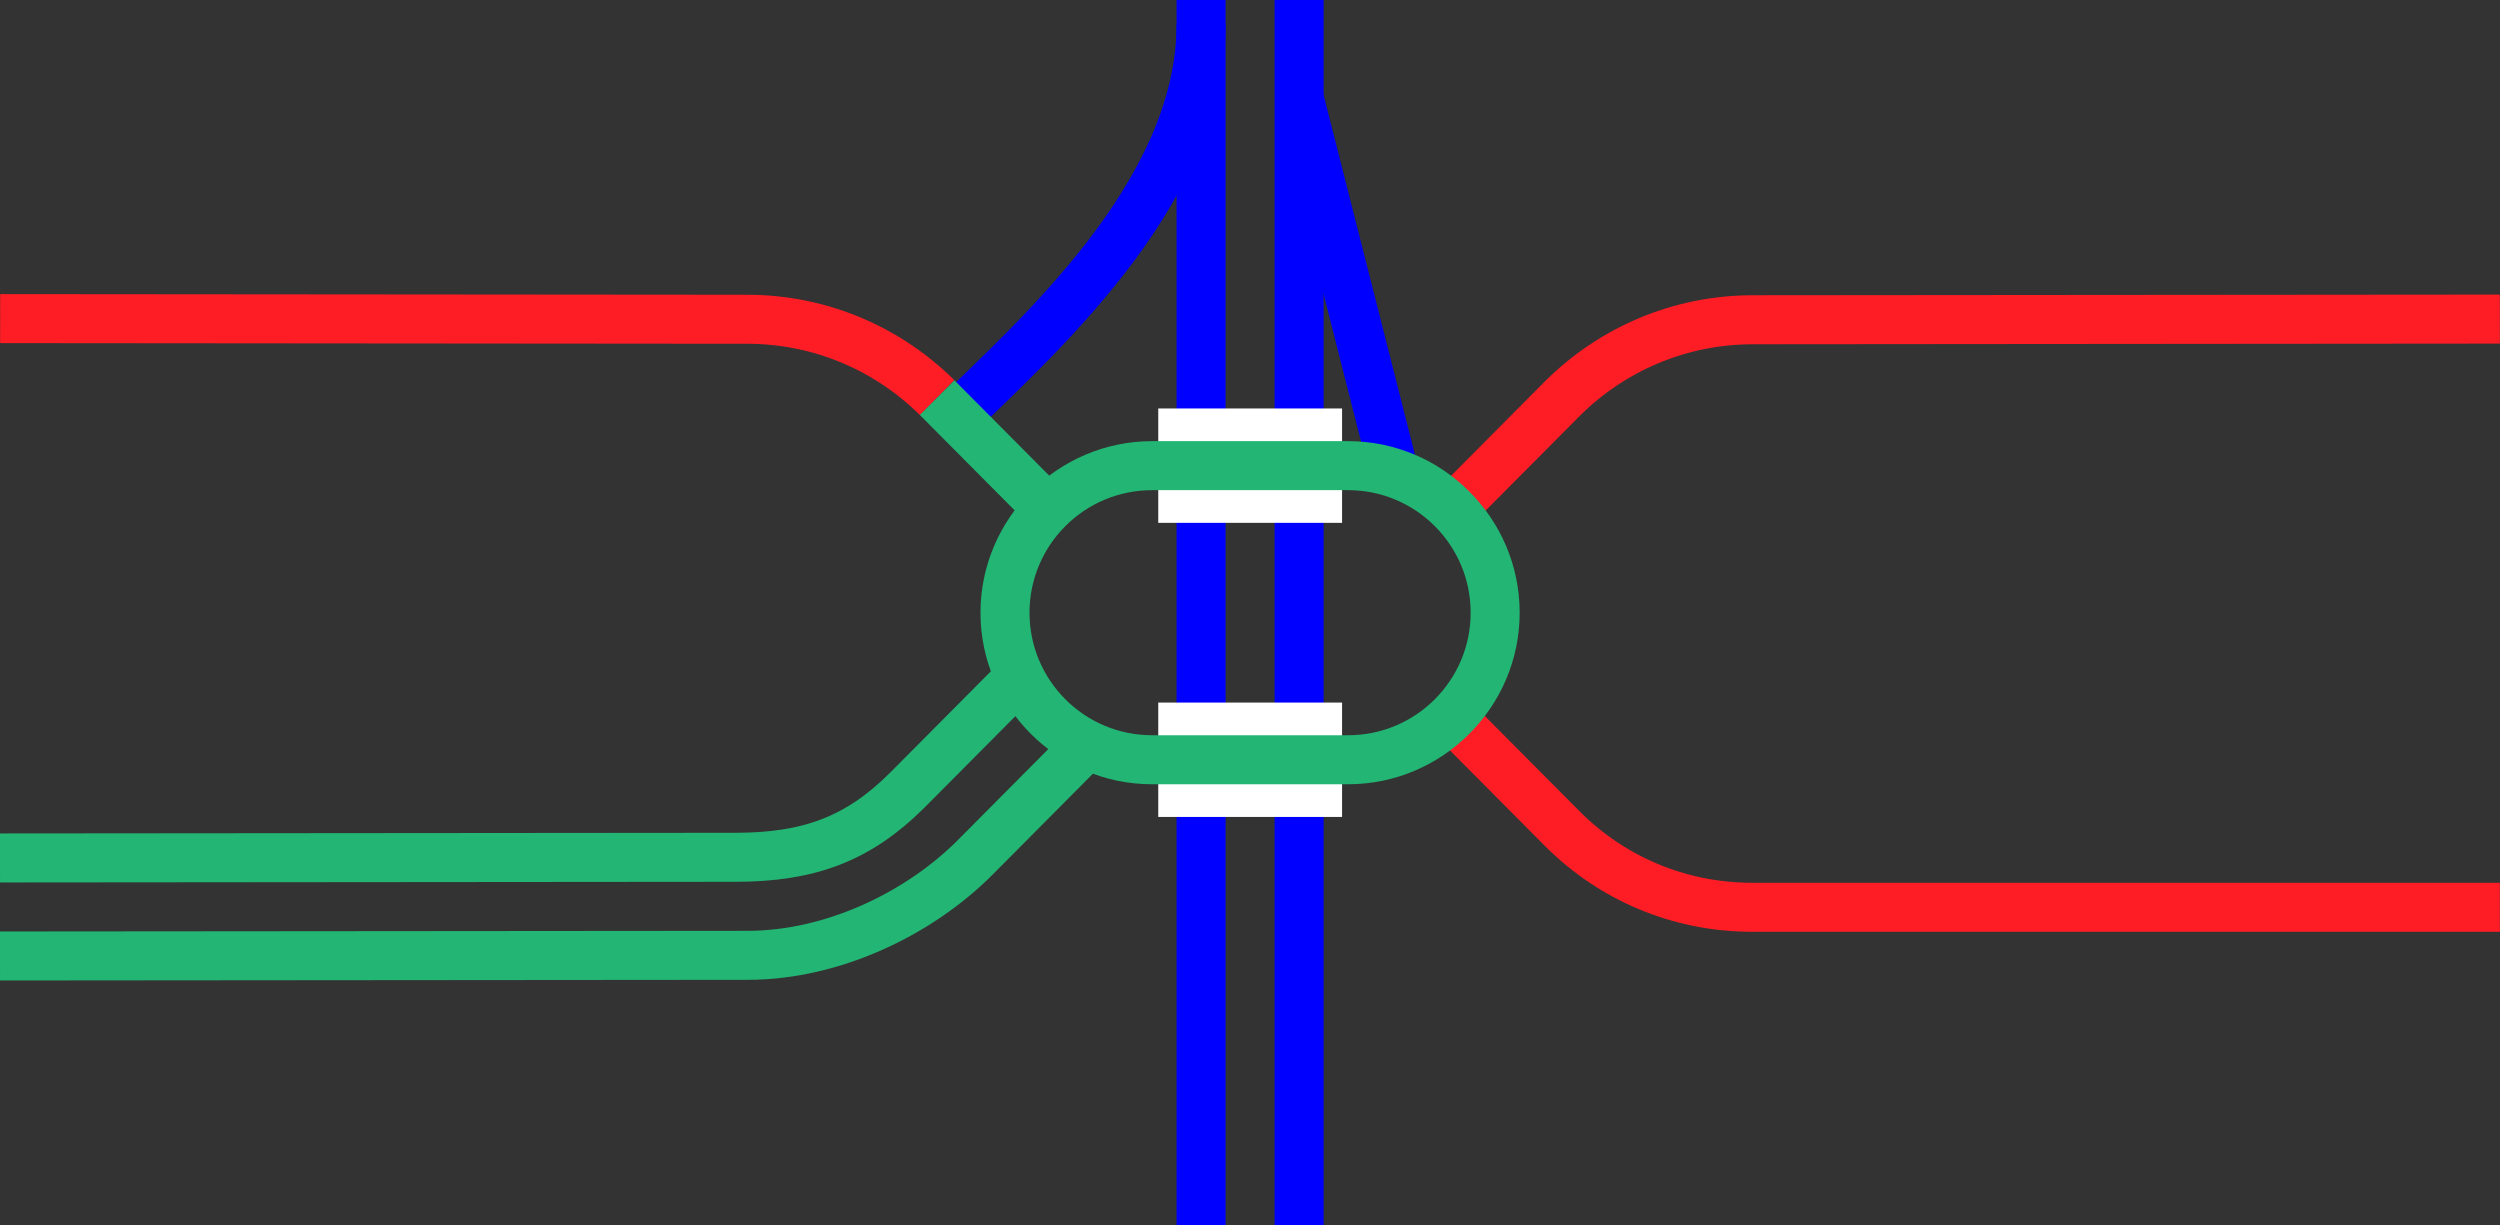 <svg viewBox="0 0 153.01 75" xmlns="http://www.w3.org/2000/svg"><rect x="0" y="0" width="153.01" height="75" fill="#333333" stroke="none"/><g fill="none"><path d="m79.51 6 6 23.63" stroke="#00f" stroke-miterlimit="10" stroke-width="3"/><path d="m58.51 25.5c4.5-4.5 15-13.5 15-24" stroke="#00f" stroke-miterlimit="10" stroke-width="3"/><path d="m79.51 0v75" stroke="#00f" stroke-miterlimit="10" stroke-width="3"/><path d="m73.51 0v75" stroke="#00f" stroke-miterlimit="10" stroke-width="3"/><path d="m.01 35.96h3v3h-3z"/><path d="m150.01 36.04h3v3h-3z"/><path d="m82.14 28.5h-11.25" stroke="#fff" stroke-miterlimit="10" stroke-width="7"/><path d="m70.89 46.5h11.25" stroke="#fff" stroke-miterlimit="10" stroke-width="7"/><path d="m153 55.53h-45.75c-4.53 0-8.6-1.8-11.58-4.76l-6.81-6.85" stroke="#ff1d25" stroke-miterlimit="10" stroke-width="3"/><path d="m153 19.53-45.71.04c-4.53 0-8.64 1.83-11.63 4.79l-6.77 6.81" stroke="#ff1d25" stroke-miterlimit="10" stroke-width="3"/><path d="m0 58.51 45.75-.04c5.25 0 10.52-2.58 13.9-5.96l6.73-6.77" stroke="#22b573" stroke-miterlimit="10" stroke-width="3"/><path d="m0 52.51 45-.04c4.53 0 7.53-1.13 10.51-4.09l6.54-6.58" stroke="#22b573" stroke-miterlimit="10" stroke-width="3"/><path d="m57.35 24.33 6.77 6.81" stroke="#22b573" stroke-miterlimit="10" stroke-width="3"/><path d="m.01 19.5 45.71.04c4.53 0 8.64 1.83 11.63 4.79" stroke="#ff1d25" stroke-miterlimit="10" stroke-width="3"/></g><path d="m82.51 30c4.14 0 7.5 3.36 7.5 7.5s-3.36 7.5-7.5 7.5h-12c-4.14 0-7.5-3.36-7.5-7.5s3.36-7.5 7.5-7.5zm0-3h-12c-5.77 0-10.5 4.73-10.5 10.5 0 5.78 4.72 10.5 10.5 10.5h12c5.77 0 10.5-4.72 10.5-10.5 0-5.78-4.72-10.5-10.5-10.5z" fill="#22b573"/></svg>